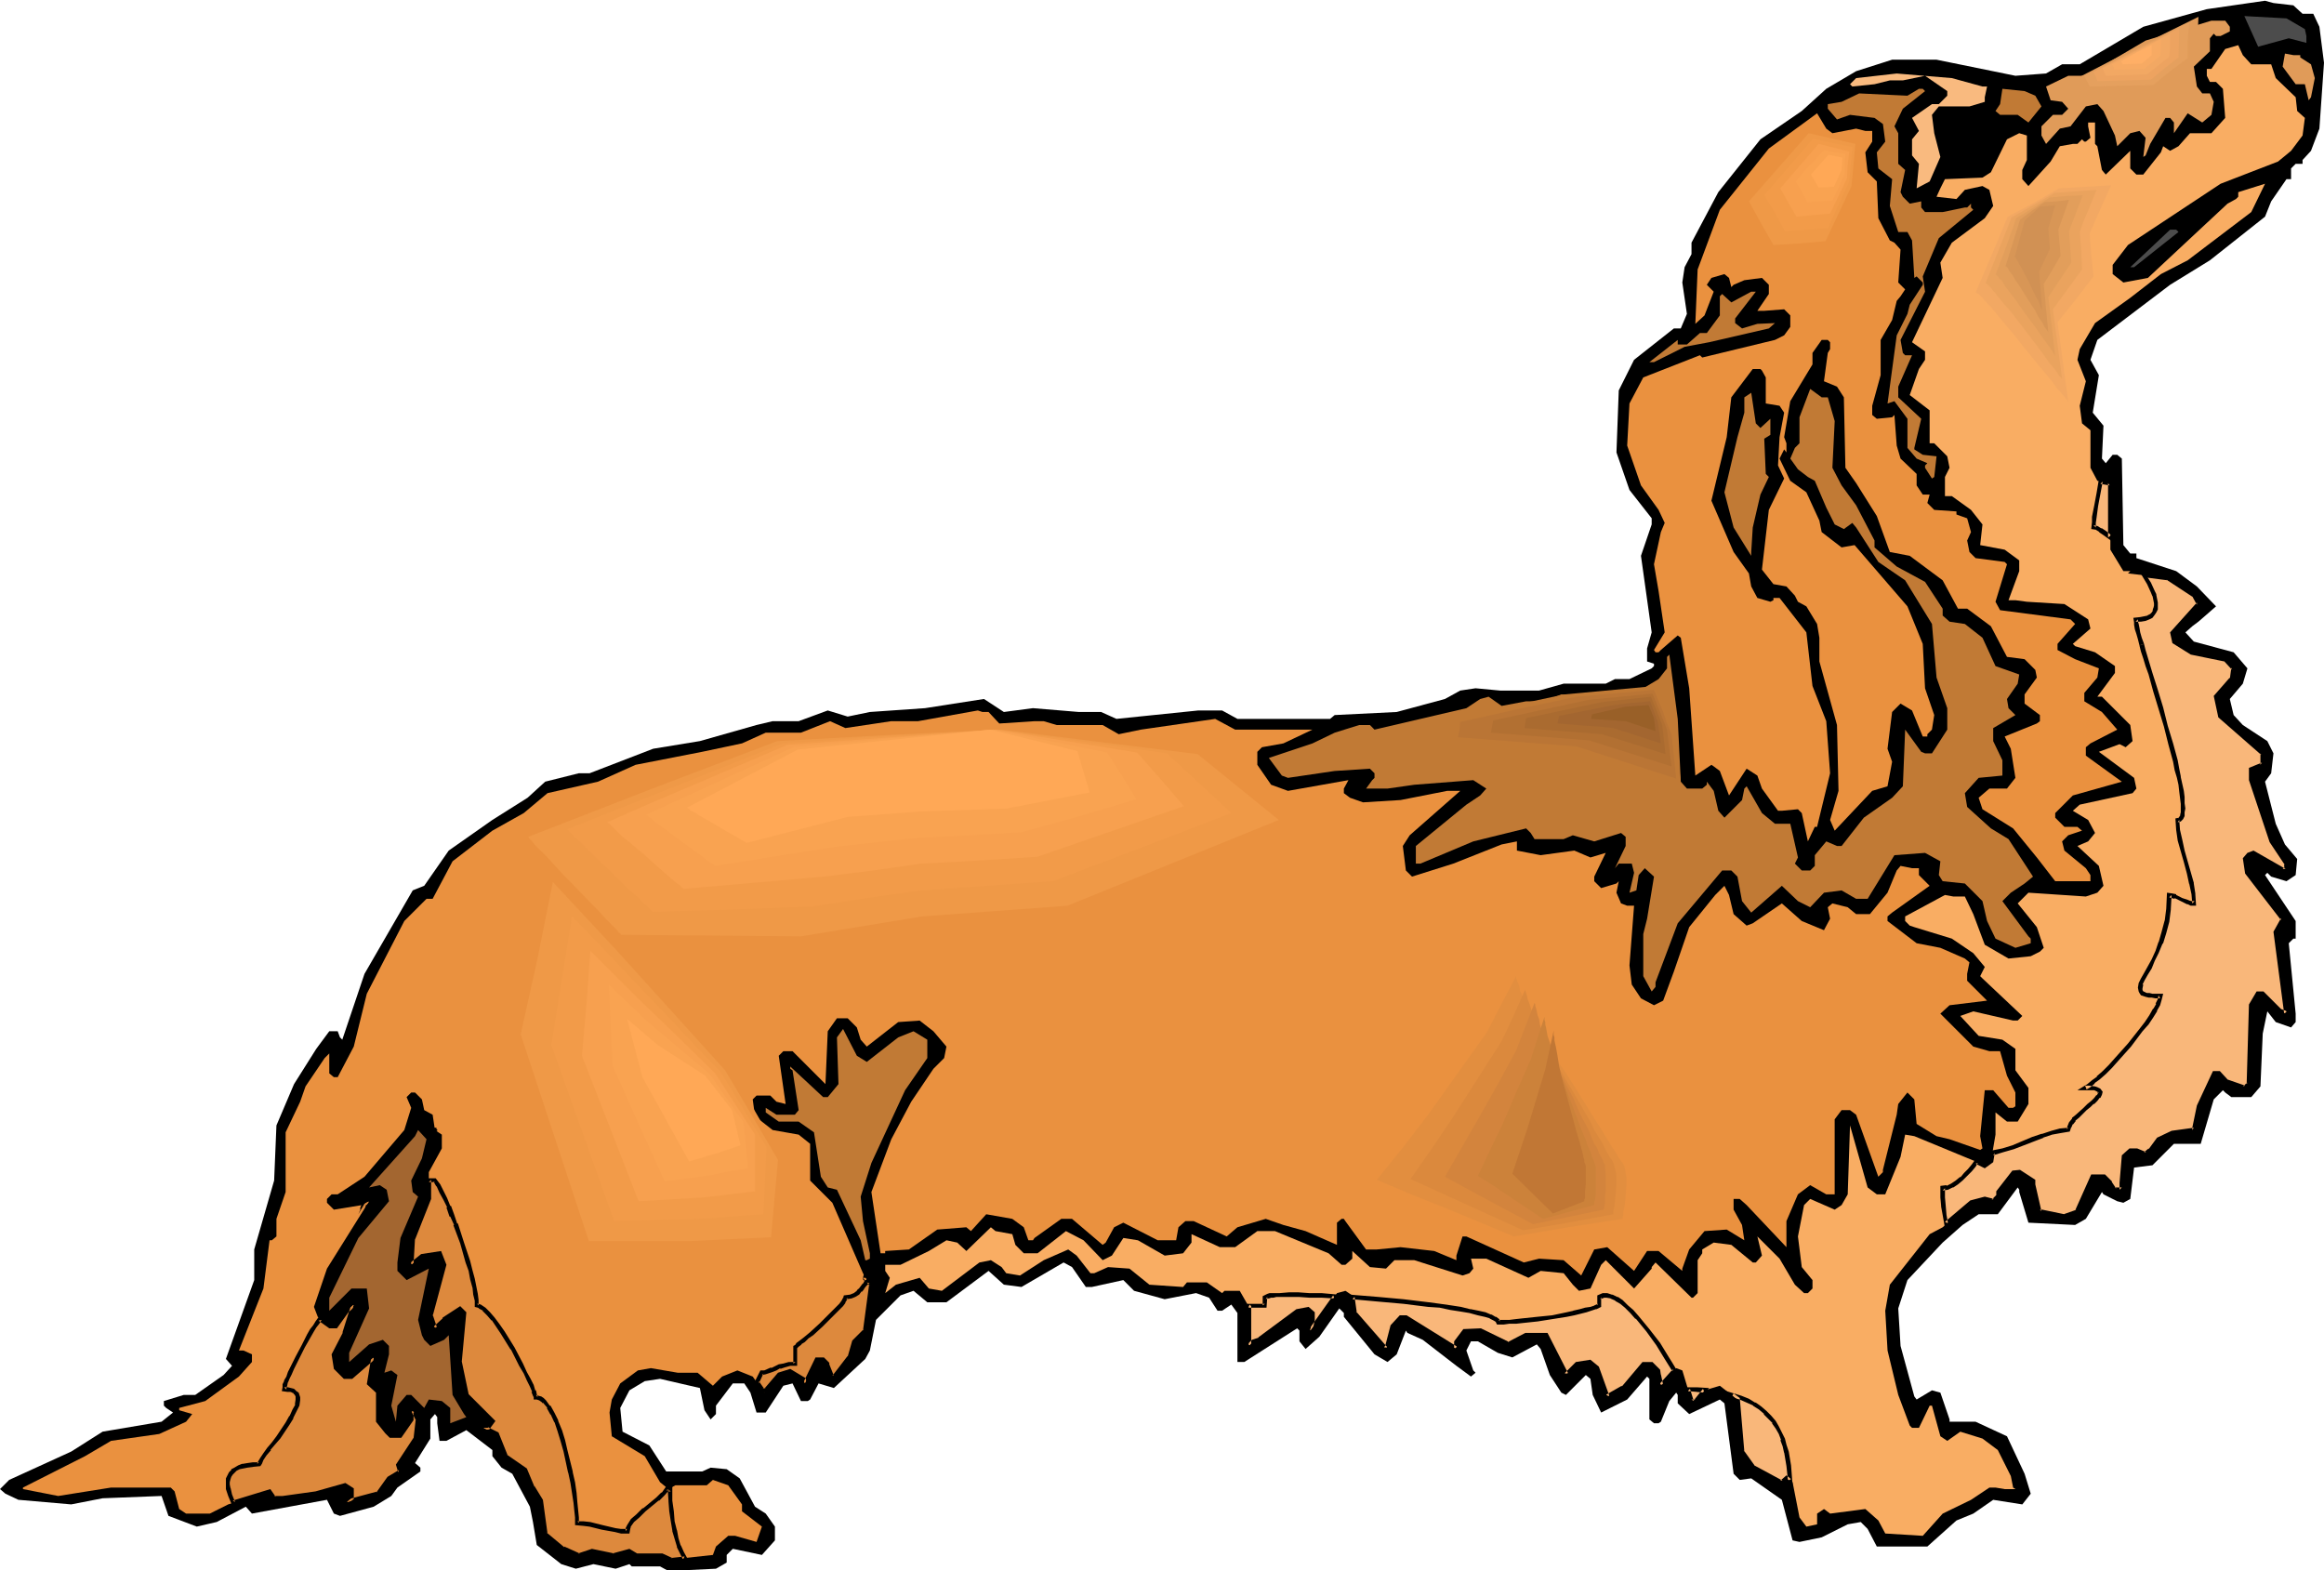 <svg xmlns="http://www.w3.org/2000/svg" fill-rule="evenodd" height="331.406" preserveAspectRatio="none" stroke-linecap="round" viewBox="0 0 3035 2051" width="490.455"><style>.brush1{fill:#000}.pen1{stroke:none}.brush2{fill:#4c4c4c}.brush3{fill:#e09b59}.brush4{fill:#f9ad63}.brush6{fill:#c17a35}.brush7{fill:#ea913f}.brush8{fill:#a36630}.brush11{fill:#f2a863}.brush28{fill:#ef9947}.brush29{fill:#f29b49}.brush30{fill:#f7a04f}.brush31{fill:#f9a351}.brush32{fill:#ffa856}</style><path class="pen1 brush1" d="m2995 7 12 11h14l8 17 6 47-6 86-11 29-11 12v5h-9l-6 6v14h-6l-20 29-8 20-72 57-52 32-95 72-9 26 11 20-8 49 14 17-2 43 5 6 9-11h6l6 5 2 113 9 11h8v6l52 17 27 20 25 26-23 20-8 6-9 8 11 12 52 14 18 21-6 20-17 20 5 21 12 13 32 21 8 16-3 26-8 11 14 55 12 27 16 19-2 21-12 8-20-6-5-5-3 3 40 60v23h-3l-6 6 9 92v11l-6 7-20-7-11-14-6 29-3 69-12 14h-26l-8-6-3-3-12 12-17 58h-35l-28 28-24 3-5 41-9 5-8-2-18-9-2-3-21 35-14 8-61-3-12-40v-3l-2-3-26 35h-25l-21 14-26 23-46 49-12 37 3 49 18 66 3 4 20-12 11 3 12 35v3h34l41 19 23 49 8 26-11 14-38-6-26 18-22 9-38 34h-66l-12-23-9-9-17 3-34 17-29 6-9-2-14-53-40-28-15 2-8-8-12-92-6-5-40 19-15-14v-11l-2-3-9 11-11 27-3 2h-6l-6-5v-53l-3-3-26 30-34 17-11-23-3-21-6-5-26 26-6-3-15-23-12-34-5-6-32 17-19-6-26-15h-9l-6 12 9 26 3 3-6 5-19-14-44-34-20-9-2-3-12 31-12 10-17-10-40-49v-5l-6-6-26 37-18 16-8-10v-14l-3-3-69 44h-9v-64l-8-11-12 8h-6l-11-17-17-6-41 8-40-11-14-14-41 9h-8l-18-26-11-6-55 32-23-3-20-18-55 41h-25l-18-15-17 6-32 32-8 40-6 11-41 38-20-6-11 21-3 2h-9l-11-23-12 3-23 35h-12l-8-26-8-12h-15l-22 29v11l-7 7-8-12-6-29-52-12-20 3-20 12-12 23 3 31 35 18 22 34h47l11-5 21 2 17 12 20 37 14 9 12 17v18l-17 19-38-8-8 8v10l-14 8-62 3-11-6h-37l-3-3-18 6-29-6-23 6-19-6-32-25-5-30-4-20-23-43-14-8-12-15v-8l-34-26-26 14h-9l-3-23v-8l-3-4-6 7v25l-20 32 7 6v5l-30 21-8 11-23 14-44 12-8-3-9-18-98 18-8-9-38 20-26 6-37-14-9-26-77 3-41 8-69-6-17-8-7-6 12-12 81-37 41-26 77-13 15-12-9-6-3-3v-6l26-8h15l37-26 11-12-8-9 37-103v-40l26-90 3-72 23-54 29-46 17-23h11l3 8 3 3 29-86 63-109 15-6 32-46 57-40 46-29 23-21 44-11h14l83-32 61-10 74-21 21-5h34l38-14 26 8 29-6 72-5 77-12 26 17 38-5 60 5h29l20 9 107-11h31l20 11h121l6-5 81-4 63-17 20-11 20-3 32 3h51l32-9h55l12-6h19l29-14 3-3v-3l-9-3v-17l6-21-14-100 14-41v-8l-29-37-17-49 3-81 20-40 52-41h9l8-19-6-41 3-20 9-17v-15l35-66 55-69 54-37 32-29 39-23 47-15h58l103 21 40-3 21-12h23l83-49 83-23 76-11 11 3 26 3z"/><path class="pen1 brush2" d="m3010 38 2 9v9l-23-6-40 11-18-40 55 3 24 14z"/><path class="pen1 brush3" d="M2912 35v6l-12 6h-6l-3-3-5 6v17l-21 20 4 26 7 9h10l5 11-3 17-12 10-19-12-18 26v-14l-5-6h-6l-20 34-6 15-3 2 3-25-8-9-12 3-17 17-3-14-15-32-8-9-15 3-20 26-14 3-18 20-6-11v-12l15-15h12l8-8-8-9-15-2-6-18 29-14h23l78-46 86-26h18l6 8z"/><path class="pen1 brush4" d="M2940 84h26l6 18 26 25 2 18 10 9-3 23-15 20-17 14-75 29-121 80-20 26v12l14 11 32-6 104-97 11-6 3-3v-6l35-11-18 37-83 63-35 18-40 31-46 33-20 34-3 14 11 28-8 32 3 23 11 9v49l9 17 17 3v87l17 28h9l-3 3 52 6 34 23 6 11-35 37 3 12 24 14 43 9 11 12-3 14-20 23 6 26 55 48v15l-15 5v15l26 80 20 29v6l-2 3-41-23-6 3-6 5 4 18 46 60-9 17 14 107-8-3-23-23h-6l-9 15-3 103-6 5-22-8-12-11h-6l-20 43-6 28v3l-29 3-17 9-11 14-6 5-12-5h-8l-9 9-2 34v9h-9l-6-9-9-8h-14l-20 46-17 6-30-6h-2l-9-35v-6l-18-11h-8l-20 26v6l-6 6-11-3-18 5-37 32-17 9-52 66-6 34 3 52 14 58 15 40 3 3h9l14-29h3l11 40 9 6 17-12 29 9 20 15 17 34 3 15 3 2h-14l-12-2h-8l-24 16-37 18-26 29-49-3-9-17-17-15-46 6-8-6-9 6v14l-14 3-9-12-9-46-8-5-6 5-38-19-14-21-6-68-23-18-20 6-12 14h-5l-12-40-8-3-20 23-3-14v-6l-9-9h-11l-26 32-21 11-13-37-9-8-18 2-14 15-26-52h-26l-23 12-37-18h-20l-11 14v10l-66-42h-7l-11 12-6 26-2 4-41-47-3-23-9-6-11 3-35 49 3-14v-9l-6-6-14 3-49 38-9 2-5 6v-51l-12-21h-20l-3 3-20-14h-26l-5 6-44-3-26-21-28-2-18 8h-5l-18-23-11-8-32 14-31 20-18-3-6-8-14-9-15 3-49 37-17-3-12-14-31 9-14 11 6-20-6-9v-8h20l37-18 23-14 14 3 12 11 32-31 6 5 22 4 4 14 11 11h18l37-29 23 12 25 26 12-6 15-23 19 3 35 20 24-3 11-14v-11l37 17h20l29-21h23l70 29 17 15h5l9-8v-10l23 21 21 2 11-11h26l63 20 9-3 5-6-3-13h20l55 25 16-9 30 3 12 15 8 8 15-3 14-31 6-6 37 37 23-26v-2l5-6 47 46h2l6-6v-43l6-9v-5l15-9 23 3 28 23h4l8-9-6-25 29 29 20 34 12 11h5l6-6v-11l-14-17-5-40 8-41 8-8 32 14 9-6 8-14 3-90 23 81 12 9h11l20-49 6-29 12 2 92 38 8-5 6-35v-29l15 12h14l14-23v-21l-17-23v-28l-17-12-31-5-24-26 17-6 52 12h6l6-6-52-49-3-3 6-12-15-18-28-19-49-15-6-2-6-6v-6l52-28 11 2h15l11 23 15 40 31 18 29-3 12-6 5-5-9-27-25-31 14-14 75 5 15-5 8-9-6-26-28-26 14-6 9-11-9-17-20-12 9-8 69-15 5-6-3-14-46-34 27-10 8 4 9-8-3-21-37-37h-6l23-31v-9l-26-18-26-8-3-3 23-20-3-12-31-20-49-3-15-2h-9l14-38v-14l-19-14-32-6 3-27-15-19-25-18h-9v-25l6-12-3-15-17-17h-6v-43l-26-20 12-34 8-12v-11l-17-12 40-84-3-20 15-26 43-32 11-16-5-21-9-5-23 5-11 12-26-3 5-11 6-12 49-2 11-7 21-43 16-8 10 3v32l-6 13v12l8 9 29-32 12-20 17-3h6l6-6 3 3h2l6-5-3-15v-5h9v28l3 3 6 31 5 6 32-31v23l8 8h9l23-29 3-8 9 6 11-6 15-17h28l18-20-3-38-9-9h-8l-4-8v-9h6l18-26 17-5 6 13 11 12z"/><path class="pen1 brush3" d="M3004 72v3l14 9 5 18-5 25-3 4-5-21h-12l-17-23 3-17 11 2h9z"/><path class="pen1" style="fill:#f9ba7f" d="M2589 113h6l-3 14v6l-20 6h-40l-9 11 3 24 8 31-14 32-17 9 3-32-9-11v-21l9-11-9-17 26-18h9l11-11v-6l-29-20-29 6h-17l-20 5-29 3-3-3 8-8 53-6 72 6 40 11z"/><path class="pen1 brush6" d="m2514 119-29 23-11 23 5 9v40l9 8-6 29 3 6 9 9 15-3v8l5 6h23l29-6h3l5-5v5l3 3-45 37-21 50 3 20-32 63 3 17 3 3h9l-18 41v14l30 28-9 38v2l11 7 18 2-3 27-3 2-9-14v-3l3-3-14-6-12-14v-38l-17-23-9 3 12-89 14-28 3-12 17-26v-3l-8-8-3 2-3-49-6-11h-12l-11-34 3-35-18-14-2-21 11-14-3-23-11-8-32-4-17 6-12-14v-6l18-3 23-11 63 3 15-9h5l3 3zm144 6 8 14-17 21-14-10h-23l-6-5 6-9 3-20 29 3 14 6z"/><path class="pen1 brush7" d="m2393 174 31-6 12 3h9v14l-9 14 3 26 12 12 2 48 15 29 6 3 8 9-3 43 9 9-6 9-5 6-6 25-15 26v46l-11 40v12l6 5 20-2 3-3 3 40 5 17 21 20v15l8 12h9l-3 11 9 9 29 2v4l14 5 5 18-5 11 3 15 8 8 38 5 3 3-15 49 6 11 92 12 6 6-23 26v8l23 12 31 12-2 12-17 20v11l23 14 20 23-35 18-6 5v11l47 34-64 18-23 23v6l12 12h17l6 5-18 6-8 8 3 12 28 23 6 9v8h-46l-24-31-31-38-40-25-5-15 14-12h23l11-14-6-38-8-16 42-17 4-3v-8l-20-15v-12l16-22-2-10-14-14-23-3-21-40-31-23h-12l-20-37-43-32-26-5-17-47-27-43-14-20-2-92-9-14-17-7 5-37 3-5v-9l-3-3h-8l-12 17v15l-29 48-8 47 3 8v12l-3-4-6 12 14 29 21 15 17 37 3 15 26 20 17-3 69 80 20 49 3 58 12 35-3 19-6 6v3h-6l-14-34-15-9-11 11-6 48 6 17-6 32-20 6-49 52-6-14 11-38-2-86-23-83v-31l-3-18-14-23-11-6-4-8-11-12-17-3-15-19 9-78 20-41-8-17 2-37 6-32-6-9-18-3v-34l-5-9-2-2h-10l-28 37-6 52-20 83 29 67 20 28 3 17 8 15 17 5 4-2v-3h8l35 45 8 70 18 46 5 68-17 70h-3l-9 19-8-37-5-5-21 2h-5l-21-29-6-17-14-9-23 35-12-32-8-6-3-2-21 14-8-114-11-66-4-3-22 19-3 3h-4l-2-3 14-23-8-54-6-35 9-42 5-12-8-17-23-32-18-52 3-55 18-34 74-29 3 3 95-23 12-6 8-11v-15l-8-8-26 2h-9l15-22v-12l-9-9-23 3-14 6-3 3-3-12-6-5-17 5-6 9 9 9-12 31-12 11 3-71 29-78 64-80 63-46 12 20 8 6z"/><path class="pen1 brush2" d="m2845 303-58 46h-5l52-49h8l3 3z"/><path class="pen1 brush6" d="M2266 416v6l9 7 20-6 23-1-8 7-78 18-32 6-40 20h-6l37-29v6h12l17-15h9l17-23v-25l3-3 12 11 26-14h6l-27 35zm121 103 9 31-3 61 12 23 19 26 24 46v9l29 25 37 20 23 35v9l9 8 20 3 23 18 17 37 31 11-2 12-14 20 2 12 9 9-29 17v17l12 25v20l-31 3-18 20 3 18 31 28 23 14 32 49-11 9-18 12-11 11 34 46 3 3v6l-20 6-26-12-11-23-6-26-23-23-29-3-5-8 2-18-20-11-40 3-35 57h-15l-19-11-23 3-18 19-16-8-21-20-40 35-12-15-6-32-8-8h-12l-58 69-29 77v6l-5 6-11-20v-55l5-20 9-55-12-11-8 9-3 20-9 3 6-26-3-12h-17l-5 6 14-29v-12l-6-5-35 11-28-8-12 5h-38l-5-8-6-6-69 17-69 29h-6v-23l66-54 18-12 8-9-17-11-77 6-35 5h-28l8-11 3-3v-6l-6-6-46 3-61 9-8-3-17-23 57-19 29-14 32-10h14l6 6 120-28 18-12 11-3 17 12 32-6h23l23-9 41 3 66-11 20-12 11-14v-15l3-3 11 84 4 82 8 9h20l6-5v-4l9 12 6 26 8 9 23-23 3-15 3-3 20 35 17 14h20l10 44-4 8 9 9h11l6-6v-14l15-18 14 6h6l29-37 37-26 14-15 3-74 21 29 5 2h9l20-31v-28l-14-40-6-70-35-57-35-24-29-45-5-6-11 8-12-6-11-22-15-35-9-5-13-10-10-14 6-14 6-6v-34l14-37 15 11h8z"/><path class="pen1 brush6" d="m2299 559 13-12v21l-8 5 2 46 4 4-11 23-10 43-2 32v5l-23-37-12-46 17-72 9-32v-20l9-6 6 40 6 6z"/><path class="pen1 brush7" d="m1291 930 14 15 46-3h12l17 5h60l21 12 29-6 97-14 26 14h101l-38 18-28 5-6 6v17l18 26 22 8 79-14-6 11v6l8 6 17 6 49-3 61-12h17l-66 58-9 14 4 32 8 8 54-17 63-25 20-4v12l31 6 44-6 21 9 20-6-15 31v6l9 9 20-6 3-3-3 15 6 14 8 3h9l-6 78 3 25 12 18 17 9 12-6 14-38 20-58 34-42 12-12 6 12 6 25 17 15 8-3 38-26 26 23 29 12 8-15-3-15 6-5 20 5 11 9h18l23-28 12-29 5-6 15 3h9v9l14 14-49 35-6 5v6l38 29 31 6 32 14 6 5-3 15v9l26 26-49 6-12 11 43 43 21 6h14l9 32 11 22v18l-3 2h-6l-20-23h-11l-6 60 3 16-3 2-40-14-17-4-26-16-3-32-9-9-12 15-2 14-18 72v3l-6 6-29-81-8-6h-11l-9 12v98h-11l-21-12-16 12-15 35v34l-52-55-9-8h-8v14l11 20 3 20-23-14-29 2-20 24-9 25v3l-31-26h-15l-17 26-35-31-17 3-17 34-23-20-32-2-20 5-75-34h-5l-8 25v6l-29-12-44-5-31 3h-14l-27-37-2-3h-3l-6 5v29l-41-18-29-8-23-8-37 11-14 12-43-20h-11l-9 8-3 17h-24l-45-23-12 6-11 20-4 3-40-34h-14l-35 25-2 3h-6l-6-17-15-11-34-6-20 22-6-5-38 3-37 26-31 2v3h-6l-12-80 26-69 26-49 29-43 14-14 3-15-17-20-18-14-28 2-41 32-8-9-5-16-12-12h-14l-12 17-3 69-43-43h-12l-6 6 9 63-12-3-8-8h-18l-5 5 3 22 23 18 34 6 15 12v48l29 29 40 92 5 9 6 6-8 60-15 14-5 21-21 25h-2l-6-14v-3l-6-6h-9l-15 32-2-6-17-11-15 6-19 23-15-21-20-8-20 8-12 12-20-17h-26l-35-6-17 3-23 17-11 21-3 17 3 31 43 26 20 34 11 9 9-5h41l8-7 20 7 18 25v9l26 20-7 20-28-8h-9l-16 14-4 11-55 6-11-6h-35l-8-6-21 6-28-6-17 6-21-8-23-20-5-44-11-16-10-24-26-17-11-29-18-8h6l6-8-34-35-9-43 6-64-6-6-20 15-12 11-6-17 18-66-6-15-23 3-14 12 2-35 21-51v-35l17-31v-18l-9-6-3-20-11-6-3-14-9-9h-5l-6 6 6 14-9 29-52 61-35 23h-8l-6 6v5l9 9 37-6 9-5-55 88-17 50 5 13 15 12h9l14-20 9-8-12 37-14 28 3 18 11 11h9l29-25-6 34 12 12v38l11 13 6 6h12l14-22v-9l2-3 7 12-4 25-23 35 4 8-15 9-14 20-41 11 6-5v-12l-9-5-37 11-43 6h-12l-6-9-54 17-24 12h-31l-9-6-6-23-5-5h-78l-69 11-46-9v-2l81-41 34-20 63-9 35-16 8-10-17-5v-3l34-9 44-32 17-19v-10l-11-5h-6l32-81 8-63h3l6-5v-23l12-35v-78l19-40 7-20 25-37 6-6v26l6 5h5l21-40 17-69 49-95 29-29h8l26-49 52-40 41-23 31-26 66-15 49-22 87-17 52-11 31-14h46l38-15 20 9 60-9h35l78-14 6 2h8z"/><path class="pen1 brush6" d="m1132 1387 41-32 20-8 18 11v24l-29 42-44 95-14 44 3 32 9 42v7l-4 2h-2l-6-26-31-66-12-3-9-14-9-58-20-14h-26l-17-12v-6l14 9h24l5-6-8-52-3-2v-3l43 40h6l14-17-2-61 8-11 18 35 13 8z"/><path class="pen1 brush8" d="m551 1513-14 29 2 15 7 6-23 54-4 32v11l12 12 29-15-14 67 5 20 3 6 8 8 18-8 6-6 5 78 15 25 3 4-21 8v-20l-11-9-17-2-6 11-17-17h-6l-12 14-2 21-6-21 8-40-8-6-9 3 6-24v-11l-8-8-18 6-26 23v-12l26-58-3-26h-20l-29 29v-17l38-78 40-48-3-15-9-6-14 3 60-67 4-8 11 12-6 25z"/><path class="pen1 brush3" d="m2709 104 85-44 77-38-2 55-53 41-99 2-8-16z"/><path class="pen1" style="fill:#e5a05e" d="m2722 99 36-18 36-19 16-8 16-8 33-17-2 24v23l-23 17-22 18-42 1-41 1-7-14z"/><path class="pen1" style="fill:#eda360" d="m2734 94 59-30 53-27-1 38-18 14-18 15-35 1-35 1-2-6-3-6z"/><path class="pen1 brush11" d="m2746 89 23-12 24-12 20-10 21-11v15l-1 15-29 23-27 1-27 1-4-10z"/><path class="pen1" style="fill:#f7aa63" d="m2758 84 34-17 15-8 15-8v12l-1 10-21 17-39 1-1-4-2-3z"/><path class="pen1" style="fill:#ffaf66" d="m2770 80 21-12 19-9v13l-13 11-25 1-2-4z"/><path class="pen1 brush4" d="m2567 394 49-112 80-42 79-5-33 71 5 63-54 68 16 118v-1l-2-1-2-2-2-3-3-4-4-5-4-5-5-6-10-12-12-15-13-15-26-30-13-15-12-14-5-6-5-6-5-5-4-5-4-4-4-3-3-2-2-2-1-1-1 1z"/><path class="pen1 brush11" d="m2580 382 21-49 21-50 34-18 33-19 68-4-14 31-14 32 2 27 3 29-23 30-24 30 7 52 7 52-1-1v-1l-2-2-2-3-3-3-3-4-4-4-4-6-9-11-10-12-22-27-11-14-11-13-10-12-9-11-8-8-3-4-3-3-2-2-2-1-2-1z"/><path class="pen1" style="fill:#eaa35e" d="m2593 370 34-86 56-32 55-4-11 27-6 14-5 14 2 24 1 25-19 26-19 26 6 46 6 45-1-1v-1l-2-1-2-3-2-3-2-3-7-8-7-10-8-11-36-47-9-10-8-10-3-4-3-3-3-4-2-2-2-2-1-1-2-1z"/><path class="pen1" style="fill:#e29e5b" d="m2606 359 14-37 13-37 44-27 21-2 22-1-18 47 3 41-30 45 9 77-1-1v-1l-1-1-1-2-4-6-5-7-6-8-6-9-15-20-14-20-7-9-6-8-4-7-3-2-1-2-2-2-1-1h-1z"/><path class="pen1" style="fill:#d89656" d="m2619 348 19-61 16-12 16-11 16-1 16-2-14 39 3 34-11 19-11 18 3 32 3 32v-1l-2-3-3-4-3-6-5-7-4-8-11-17-10-16-5-7-4-7-4-5-2-4-2-2h-1z"/><path class="pen1" style="fill:#d19154" d="m2631 336 13-48 20-18 20-2-9 30 2 27-14 30 4 50v-1l-2-2-1-4-2-5-3-5-3-6-6-13-7-13-3-6-3-5-2-4-2-3-1-2h-1z"/><path class="pen1" d="m1743 1693-32 45 3-14v-9l-6-6-14 3-49 38-9 2-5 6v-51l-1-2h22v-11l1-1h3l3-1h3l4-1h30l14 1h16l17 1zM2743 629l13 2v71l-7-5-6-5-5-3h-4v-7l1-7 3-15 3-16 2-15zm57 122 31 4 34 23 6 11-35 37 3 12 24 14 43 9 11 12-3 14-20 23 6 26 55 48v15l-15 5v15l26 80 20 29v6l-2 3-41-23-6 3-6 5 4 18 46 60-9 17 14 107-8-3-23-23h-6l-9 15-3 103-6 5-22-8-12-11h-6l-20 43-6 28v3l-29 3-17 9-11 14-6 5-12-5h-8l-9 9-2 34v9h-9l-6-9-9-8h-14l-20 46-17 6-30-6h-2l-9-35v-6l-18-11h-8l-20 26v6l-6 6-11-3-18 5-32 27-2-11-2-12-1-11v-12l6-1 6-3 6-4 7-4 5-6 6-6 4-5 4-5 11 4 8-5 2-11 14-3 13-5 26-10 12-5 12-4 12-2 10-1 1-5 3-4 3-5 5-4 10-10 5-4 5-4 4-4 3-4 2-3 1-3-2-2-1-1-2-1h-2l-4-1h-9l5-3 6-5 6-5 8-7 8-8 8-9 17-19 15-19 7-10 6-9 5-8 4-7 3-6v-5h-6l-4-1h-5l-3-1-3-1-2-1-2-1v-2l-1-4 1-5 3-6 3-7 5-8 5-10 5-11 5-11 4-14 4-15 2-16 1-18 4 1 4 1 8 4 8 4 4 1h4v-12l-3-14-3-14-4-14-5-15-3-14-3-13v-13h2l2-2 2-4 1-4v-12l-1-7-1-9-1-8-2-10-3-10-2-11-6-22-6-23-7-24-7-23-7-22-3-11-3-9-3-10-2-8-2-8-2-7-2-6-1-5-1-4v-3h6l6-1 5-1 3-2 3-3 2-3 1-4v-13l-1-4-2-5-6-11-6-11zm-463 1183-4-3-6 5-38-19-14-21-6-68-7-6 11 4 9 4 9 4 8 5 6 6 6 6 6 7 4 6 4 8 3 8 3 8 2 9 3 18 1 19zm-111-118-12 14h-5l-5-15h12l10 1zm-39-26-18 20-3-14v-6l-9-9h-11l-26 32-21 11-13-37-9-8-18 2-14 15-26-52h-26l-23 12-37-18h-20l-11 14v10l-66-42h-7l-11 12-6 26-2 4-41-47-2-21 33 3 33 3 32 4 15 2 14 2 13 2 13 2 10 3 10 2 7 3 5 2 4 3 1 2h14l9-1 9-1 18-2 20-3 19-3 9-2 8-2 8-2 7-2 6-2 4-2v-11l6-2h5l6 1 6 3 7 5 6 6 7 6 7 8 14 16 13 19 12 17 5 9 5 8z" style="fill:#f9b77a"/><path class="pen1 brush1" d="m1743 1696-2-4-32 45 5 2 3-15v-10l-8-7-16 3-50 37h1l-9 3-6 6 5 2v-52l-2-2-2 4h24l1-14-2 3 2-1h-1 3l3-1h-1 4l4-1h-1 30l14 1h16l17 1 5-5-22-2h-16l-14-1h-13l-12 1h-13l-3 1-2 1-4 2v12l3-2h-28l4 5v-1 58l10-11-1 1 9-3 50-38-1 1 14-3-3-1 6 6v-2 9-1l-6 27 42-59-5 5zM2746 629l-3 3 12 2-2-3v71l4-3-6-5-6-4h-1l-5-3-5-1 3 3v-7 1l1-7 2-15 3-16 3-16-5-3-3 18-3 16-3 15v7l-1 9 7 1h-1l5 3h-1l6 4 11 8v-78l-17-3 5 3zm56 121-2 4 31 4-2-1 35 23-1-1 6 11v-3l-35 39 3 14 24 15 44 9-1-1 11 12-1-3-2 15v-2l-21 24 6 28 56 49-1-2v15l2-3-17 7v16l27 81 20 30-1-2v6l1-2-3 3h4l-42-24-8 3-6 7 3 20 47 61v-3l-10 18 14 107 4-3-8-3 1 1-24-24h-9l-10 17-3 104 1-2-6 5 3-1-23-8 1 1-11-12h-9l-21 45-6 29v3l2-3-29 4-19 9-11 15v-1l-6 5h3l-12-5h-10l-10 9-3 36v9l3-3h-9l2 2-6-9v-1l-9-9h-18l-21 47 2-1-17 6h1l-29-6h-3l2 2-8-35v1-7l-20-13-10 1-21 27v7-2l-6 6 3-1-12-3-19 5-33 28 4 2-2-11-1-12-1-11v-12l-3 3 7-1 6-3h1l6-4 6-5 1-1 5-5 6-6 5-6 3-5-3 1 12 6 11-8 2-12-2 3 13-4 14-4 26-10 13-5h-1l12-4 11-2 12-2 2-6v1l2-5v1l4-5h-1l5-4 10-10 5-4 4-4h1l4-4 3-4h1l2-4 1-4-3-4-2-1-2-1-3-1-8-1h-5l2 5 5-3 6-5h-1l7-5 8-7 8-8 8-9 17-19 15-20 8-9 6-9 5-8v-1l4-7 2-7 2-8h-10 1-5l-4-1h-3l-3-1h1l-3-1h1l-2-1 1 1-1-2v1-4 1l1-5h-1l3-6 4-7 5-8 4-10 5-10 5-12 1-1 4-13 4-15 2-16v-1l1-18-3 3 3 1 4 1v-1l8 4 8 4h1l4 2h7l-1-15v-1l-2-13v-1l-4-14-4-14-4-14-3-14-3-13-1-13-2 3 4-1 3-3 2-4v-5l1-5-1-7v-8l-1-8-2-9-2-9v-1l-2-10-2-11-6-22-7-23-6-24-7-23-7-22-3-10-3-10-3-10-2-8-6 2 2 8 3 9 3 10 4 11 6 22 7 23 7 23 6 24 6 22 2 11 3 10 2 9 1 9 1 8 1 8v-1 7-1 6l-1 4 1-1-2 3-2 2 2-1-5 1 1 15 2 14 4 14 4 14 4 15 3 14v-1l3 14 1 12 3-3h-4l-4-1h1l-9-3-8-4v-1l-5-1-7-1-1 21-2 16v-1l-4 15-4 14v-1l-4 12-5 11-5 9-5 9-4 7-3 6-1 6 1 5 1 2 2 3 3 1 3 1 4 1h4l5 1h6l-2-4-1 5-3 6h1l-4 7v-1l-5 9-6 9-7 9-15 19-17 19-8 9-8 8-8 7h1l-7 5-6 5-13 8h22l2 1 2 1h1-1l2 2-1-2-1 2h1l-2 3v-1l-3 4-4 4-5 4-5 5-10 9-5 4v1l-4 5-2 5-1 4 2-2-11 1-11 3-12 4h-1l-12 4-26 11-13 4-15 3-3 13 2-2-9 6h3l-13-6-5 7-5 6 1-1-6 6-5 6v-1l-6 5-6 4-6 3v-1l-8 1v15l1 11v1l2 11 3 17 36-31-1 1 18-6h-2l13 4 8-8v-7 2l19-26-2 1h8-1l18 11-2-3v6l10 37h4l30 6 19-6 20-47-2 2h14l-2-1 9 8h-1l7 10h13l1-12 2-34-1 2 9-9-2 1h8-1l13 6 8-7 11-15-1 1 18-8h-1l31-3v-6 1l6-29v1l20-43-3 2h6l-2-1 12 11 25 9 7-7 4-104v1l8-15-2 1h6-2l23 23 13 5-14-111-1 2 10-19-47-62v1l-3-17-1 2 6-5h-1l7-3h-3l43 25 4-6v-8l-21-30 1 1-26-80v1-15l-2 3 17-7-1-17-55-49 1 1-6-26-1 3 21-24 3-16-13-13-44-9h1l-23-14 1 1-3-11-1 2 36-38-7-14-35-24-37-4 7 2z"/><path class="pen1 brush1" d="m2800 841-3-8-2-7-1-6-1-5-1-3v-3l-3 3h7l6-1 5-2 4-2 3-4 2-3 2-4v-9l-1-5-1-5v-1l-2-4-5-11-7-11-7-2 9 15 5 11 2 5v-1l1 5 1 5v-1 5-1l-1 4v-1l-1 4 1-1-2 3-3 3 1-1-4 2h1l-5 1-5 1-9 1 1 6v3l1 6 2 6 2 7 2 8 6-2zm-465 1093 4-2-6-5-8 7h3l-37-20 1 1-15-21 1 2-6-70-8-6-3 5 11 3 9 4 9 4h-1l8 5 7 6h-1l6 6 6 6h-1l5 7 4 7 3 8h-1l3 8 2 9v-1l3 18 2 19 6 6-2-26-3-18-3-9-2-8-4-8-4-8-4-7-6-7-6-6-7-6-7-5h-1l-8-5-10-4-26-8 20 15-2-2 6 69 15 22 40 21 8-7h-4l10 7-6-6zm-109-115-2-5-12 15 2-1h-5l3 2-5-16-3 3 12 1h-1l11 1 6-6-16-1h-15l6 21h8l17-20-6 6zm-42-28 1-3-18 20 5 1-3-14v1l-1-7-10-10h-13l-27 32v-1l-21 12 5 2-14-39-11-9-19 3-15 15h5l-27-53h-29l-23 12h2l-37-18-23 1-12 16v10l4-3-66-41h-9l-12 13-7 27 1-1-3 3h5l-41-47 1 2-3-21-3 3 33 3 34 3 32 4 15 1 14 3 13 2 12 2 11 3 9 2 7 2h-1l6 3 3 2-1-1 2 4h9l7-1h9l9-1 19-2 19-3 19-3 10-2 8-2 8-2 6-2 6-2h1l6-3v-13l-1 3 5-2h-1 5-1l6 1h-1l7 3h-1l7 4 6 5 7 7 7 8v-1l14 17 13 18 11 18 5 8 5 8 6-1-6-10-5-8-11-18-14-18-14-17-7-8-7-6-6-6-1-1-6-4h-1l-6-3h-1l-6-2h-6l-7 3v13l1-2-5 2h1l-6 2-7 1-7 2-9 2h1l-9 2-19 4-20 2-19 2-9 1-8 1h-14l2 2-1-3-4-3h-1l-5-3h-1l-7-3-9-2-10-2h-1l-12-3-13-2-14-2-15-2-33-4-33-3-37-3 4 25 43 50 4-6 7-27-1 1 11-12-2 1h7-2l70 43v-14 2l11-14-2 1h20-1l38 17 24-12-1 1h26l-2-2 27 55 17-17-1 1 17-3h-2l9 8-1-1 15 40 23-13 27-32-2 1h11l-2-1 9 9-1-2v6l4 19 23-25-6 1z"/><path class="pen1 brush6" d="m1865 945 178-38 119-11 27 68 7 69-153-50-183-15 5-23z"/><path class="pen1" style="fill:#ba7535" d="m1907 943 76-17 76-16 101-9 12 29 5 15 6 14 6 58-130-42-77-6-78-6 2-10 1-10z"/><path class="pen1" style="fill:#b27032" d="m1950 941 125-27 42-4 41-4 10 24 9 23 3 25 3 23-54-17-54-17-64-5-64-5 3-16z"/><path class="pen1" style="fill:#aa6b30" d="m1993 938 99-21 64-7 4 10 4 9 7 19 2 19 1 9 1 9-41-13-42-13-51-4-50-4 1-7 1-6z"/><path class="pen1 brush8" d="m2036 935 36-7 35-7 24-3 24-2 10 27 2 14 2 14-31-10-31-10-18-2-18-1-37-3 1-5 1-5z"/><path class="pen1" style="fill:#996028" d="m2079 933 44-10 30-2 7 17 2 17-39-13-45-3 1-6z"/><path class="pen1 brush7" d="m1754 1544 78-92 91-116 45-79v2l1 3 1 4 2 5 2 6 3 7 3 7 3 8 5 9 5 9 5 10 6 10 6 11 8 11 8 10 16 23 17 23 16 23 15 22 7 10 7 10 6 9 6 8 4 7 5 6 4 5 3 4 2 4 1 5 2 5v32l-2 13-1 5v5l-1 4-1 3v3l-168 24-210-78z"/><path class="pen1" style="fill:#e28e3f" d="m1798 1541 34-42 33-43 77-108 19-37 19-36v2l1 3 1 3 2 5 1 6 3 6 3 7 2 7 4 9 4 8 5 9 5 10 5 9 7 10 6 10 15 21 14 22 13 21 13 21 6 9 6 10 5 8 4 7 5 7 3 6 3 4 3 4 2 3 1 4 1 6 1 5v12l-1 13-1 11-1 5-1 5v4l-1 3v2l-71 11-71 12-89-37-45-18-45-19z"/><path class="pen1" style="fill:#db893d" d="m1842 1540 28-40 27-40 64-100 16-34 15-34v2l1 3 1 3 1 5 2 5 2 6 2 6 2 7 3 8 7 16 9 18 11 19 23 39 11 19 11 19 4 9 5 8 5 8 4 8 3 6 3 5 3 4 2 4 1 3 1 4 1 4 1 6v11l-1 11-1 11-1 9-1 3v5l-59 11-59 10-147-67z"/><path class="pen1" style="fill:#d3843d" d="m1887 1537 42-73 26-46 25-46 12-31 12-31 1 2v2l1 3 1 4 1 5 2 5 1 7 2 6 3 7 5 15 7 16 8 17 19 36 8 19 9 17 4 8 3 8 3 7 4 6 2 6 3 5 2 4 1 3 2 3v4l1 9v21l-1 9v8l-1 4v2l-1 2-92 19-58-31-57-31z"/><path class="pen1" style="fill:#cc823a" d="m1930 1536 16-34 16-33 18-42 19-43 18-56v4l1 3v3l1 4 2 11 4 12 4 14 5 15 6 15 13 34 6 16 6 16 6 14 2 7 3 6 2 5 1 4 2 4 1 3 1 3 1 3v36l-1 7-1 3v4l-67 18-42-28-22-15-21-13z"/><path class="pen1" style="fill:#c17735" d="m1975 1533 20-60 23-76 11-51v6l1 3v4l2 9 2 11 2 13 3 13 4 15 16 59 4 13 3 11 1 4 1 5 1 3v3l1 2 1 3v24l-1 8v10l-1 2v2l-41 16-53-52z"/><path class="pen1 brush7" d="m638 1102 371-138 301-12 292 35 130 93-318 135-210 17-174 30-259-11h-1l-1-2-2-2-2-3-3-3-4-4-4-5-5-5-11-12-12-13-25-28-13-14-11-13-12-13-5-6-5-5-4-5-4-5-3-3-3-3-2-3-1-1-1-1h1z"/><path class="pen1 brush28" d="m690 1093 162-63 163-62 73-4 73-4 146-7 128 16 129 16 53 43 53 43-138 56-138 56-95 7-95 7-158 26-117-1-118-1-1-2-2-1-2-3-3-3-3-3-4-4-5-5-9-10-11-11-23-24-12-12-11-12-10-11-9-9-4-4-4-4-3-4-2-2-2-2-1-2z"/><path class="pen1 brush29" d="m741 1083 141-56 140-56 141-10 140-8 221 31 42 39 42 39-117 45-116 44-86 6-86 6-71 10-71 11-104 4-105 3v-1h-1l-2-2-2-2-2-3-3-2-8-8-9-8-10-9-21-21-11-10-10-10-9-9-8-8-7-6-3-3-2-2-1-2-2-1v-1z"/><path class="pen1 brush30" d="m793 1074 59-26 59-25 117-50 137-10 135-10 93 15 92 15 31 35 30 35-191 66-77 5-75 4-63 9-64 8-183 16-1-1-2-1-1-2-6-4-7-6-8-7-8-7-19-17-19-16-9-7-7-7-6-6-2-2-2-2-2-1-1-1h-1 1z"/><path class="pen1 brush31" d="m844 1064 96-44 96-44 130-12 131-11 74 15 75 15 19 30 19 31-74 22-76 21-33 2-33 2-66 3-56 6-55 6-157 25h-1v-1l-3-2-5-3-6-5-7-5-8-6-17-12-17-13-7-5-7-5-5-5-4-2-1-2h-2v-1z"/><path class="pen1 brush32" d="m897 1055 145-76 251-26 114 28 16 54-108 21-114 4-94 7-132 34-3-2-4-2-6-4-6-3-7-4-15-9-14-8-7-4-6-4-5-2-3-3-2-1z"/><path class="pen1 brush7" d="m791 1209 163 187 78 135-15 115-126 4-154-4-96-309 57-230 93 102z"/><path class="pen1 brush28" d="m804 1240 143 158 35 59 34 58-9 101-106 5H769l-89-270 22-99 10-50 10-50 41 44 41 44z"/><path class="pen1 brush29" d="m818 1271 61 64 31 33 31 32 60 98-2 44-2 44-44 3-22 2-21 1-108 3-41-115-41-115 27-168 36 37 35 37z"/><path class="pen1 brush30" d="m831 1302 52 50 51 50 26 40 26 40v74l-33 4-34 4-85 5-74-190 6-69 5-68 60 60z"/><path class="pen1 brush31" d="m845 1334 82 69 22 32 22 31 3 30 3 30-25 4-24 5-30 4-30 4-34-75-34-76-5-106 50 48z"/><path class="pen1 brush32" d="m859 1365 62 40 35 45 11 46-30 10-37 11-61-110-20-76 40 34z"/><path class="pen1 brush7" d="m2428 184-73-17-91 105 37 67 81-6 40-85 6-64z"/><path class="pen1 brush28" d="m2423 188-30-7-31-7-78 89 16 29 16 28 34-2 34-3 17-36 17-36 5-55z"/><path class="pen1 brush29" d="m2419 192-25-5-26-6-64 74 14 23 13 24 28-2 28-2 28-61 2-22 2-23z"/><path class="pen1 brush30" d="m2415 198-20-5-20-5-50 58 10 18 11 19 21-2 23-2 11-23 11-23 1-18 2-17z"/><path class="pen1 brush31" d="m2410 201-14-2-14-3-9 10-10 10-18 21 8 13 7 14 16-1 17-1 8-17 8-18v-12l1-14z"/><path class="pen1 brush32" d="m2406 206-18-4-23 26 10 17 20-1 10-22 1-16z"/><path class="pen1" d="m418 1723-4 4-3 5-4 6-4 7-7 13-8 15-6 14-4 7-2 6-2 5-2 4-1 3v3h9l3 2 2 2 2 1 1 3 1 2v3l-1 7-3 8-5 8-5 9-12 17-6 8-6 8-5 7-4 6-3 4v2l-1 1h-8l-7 1-6 1-5 2-4 2-4 3-3 3-2 3-1 4v12l2 9 5 10 47-15 6 9h12l43-6 37-11 9 5v12l-6 5 41-11 14-20 15-9-4-8 23-35 4-25-7-12-2 3v9l-14 22h-12l-6-6-11-13v-38l-12-12 6-34-29 25h-9l-11-11-3-18 14-28 12-37-9 8-14 20h-9l-12-9zm712-55 2 4-1-1-1-1-1-1 1-1zm4 5 4 5-8 60-15 14-5 21-21 25h-2l-6-14v-3l-6-6h-9l-15 32-2-6-17-11-15 6-17 20h-2l-3-1-7-9 7-13 4-1 9-3 5-2 5-2 6-2 7-1 8-1v-22l2-2 4-3 4-3 5-5 6-4 12-11 11-11 6-6 5-5 4-4 4-5 2-3v-3l7-1 5-2 4-2 3-4 3-3 3-4 2-3 3-2zm-262 271 1 1h2l1 15 1 14 1 13 3 12 3 11 3 10 3 8 4 8-18 1-11-6h-35l-8-6-21 6-28-6-17 6-21-8-23-20-5-44-11-16-10-24-26-17-11-29-18-8h6l6-8-34-35-9-43 6-64-6-6-20 15-12 11-6-17 18-66-6-15-23 3-14 12 2-35 21-51v-25h8l4 7 5 9 4 9 5 10 4 11 5 12 9 24 7 25 3 11 3 12 3 10 1 9 1 9 1 6 2 1 2 1 5 3 6 6 6 7 6 8 7 10 12 20 12 21 5 11 4 9 4 8 3 7 2 5v3l4 1 2 1 3 1 3 3 5 7 6 8 4 11 5 11 4 13 4 14 6 28 3 14 2 13 1 12 2 11v9l1 7 8 1 8 1 17 4 16 4 8 1h8l1-3 1-4 5-7 7-6 8-8 18-14 7-7 6-7zm-397-371 7-4-12 18 3-7 2-7z" style="fill:#dd893d"/><path class="pen1 brush1" d="m417 1719-5 7-3 5-4 5-4 7-7 14-8 15-7 14-3 6-2 6-3 5v1l-2 4v4l-1 5 7 1h4l3 1h-1l3 1h-1l2 2 1 2v2-1 3l-1 7 1-1-4 7-4 9v-1l-5 9-12 18-6 8-6 7-5 7-4 6-3 5-1 2v1l2-2h-8l-7 1-6 1h-1l-5 2-5 3-4 2v1l-3 3-2 4-2 4v14l3 9 5 12 50-15-3-1 7 9 13 1 43-6 38-11-2-1 9 6-2-3v12l2-2-17 13 54-15 15-21-1 1 17-10-4-10v2l23-35 3-27-8-16-6 7v10-2l-14 22 3-1h-12l2 1-6-6-11-13v2-40l-12-12 1 3 7-43-35 31h2-9 2l-11-11v1l-2-17v2l13-28 1-1 14-47-16 15-15 21 3-2h-9l2 1-15-11-1 6 14 10h10l15-21 9-8-5-3-12 38 1-1-15 29 3 19 13 13h11l30-26-5-3-6 36 13 12-1-1v38l12 15 6 6h15l16-23v-10l-1 2 2-3-4-1 6 12v-2l-3 26v-1l-23 35 3 10 1-3-15 9-15 21 2-2-41 11 2 5 8-6v-14l-11-7-39 11-43 6h1-12l2 1-7-10-49 15 3 2-4-10-2-9v1l-1-5v1-5 1l1-4 1-3 2-3-1 1 3-3 3-3 4-2 5-1 5-1 8-1h-1l10-1 2-3v-1 1l2-5 4-6 6-7h-1l6-7 7-8 12-18 5-8v-1l4-8 4-8 1-7v-4l-1-3-1-3-3-2-3-3-4-1-4-1h-5l3 3v-2l1-3 1-5v1l2-5 3-6 3-7 7-14 7-14 8-14 4-7 3-5 4-5 3-5-4 1 1-6zm715-50h-5l3 4 3-3-1-1 1 1-1-1v-1 2-1l-3-8-2 8v2l2 2 10 5-10-17 3 8z"/><path class="pen1 brush1" d="m1136 1676-4-1 4 5-1-2-8 60 1-2-15 15-6 21v-1l-20 26 2-1h-2l2 1-6-15v2-4l-7-7h-11l-16 33 5 1-2-7-20-12-16 5-18 21 2-1h-4l2 1-7-10v3l6-13-2 2 5-1 9-3 5-2 5-3v1l6-2 7-2h-1 10v-24 2-1l2-2 4-3h-1l5-3 5-5 6-4 12-11 11-11 11-11 4-4 1-1 3-4v-1l2-3 1-3-2 2 7-1 5-2 5-3 3-4h1l3-4-1 1 3-4 3-3-1 1 3-2-2-6-5 3-2 4v-1l-3 4-3 4v-1l-3 4 1-1-4 3-5 2-8 1-1 4v-1l-2 4-3 4-4 4-11 11-11 11-12 11-6 5-5 4-4 3-4 3h1l-2 2-2 1v23l3-2h-9l-7 2-6 1-6 3-4 2v-1l-9 4h1-6l-8 16 9 12 3 1h1l3-1 18-20h-1l15-5h-3l18 11-1-2 4 13 18-38-3 1h9l-2-1 6 6-1-2v3l7 17h6l21-27 6-21-1 1 15-15 9-62-7-7 2 6zm-262 270h-4l3 2h3l-4-3 1 15v1l1 13 2 13 2 12v1l3 10 3 10v1l4 8 4 8 2-4-18 2h2l-13-6h-35 2l-10-6-22 6h2l-29-6-18 6h2l-20-9v1l-24-20 2 2-6-44-11-18v1l-10-24-26-18 1 1-12-30-18-9-2 6 8-1 8-11-36-36 1 1-9-43v1l6-65-8-8-23 15v1l-12 11 5 2-6-18v2l18-67-7-18-26 4-15 12 5 2 2-35v2l21-53v-25l-3 3h8l-2-1 4 7v-1l4 9 5 9 5 10h-1l4 12h1l5 11h-1l9 24 7 25 4 11 2 11 3 11v-1l1 10 2 8v8l4 1 2 1h-1l6 3h-1l6 6 6 7v-1l6 9 6 9 13 21v-1l11 22 6 10 4 9 4 8 3 7h-1l2 5 1 2v-1 4h5-1l3 1 3 2-1-1 3 3v-1l6 7h-1l5 9v-1l5 11v-1l4 12 4 13 4 14 6 28v-1l3 14 2 13 2 13 1 10 1 9v10l11 1 8 1 16 4 17 3 8 2h11l1-6 1-3-1 1 5-7 7-6 8-8 17-14h1l7-7 6-7-3-6-7 10v-1l-7 7-17 14h-1l-8 8-7 6-5 8-2 4v4l2-3h-8l-7-1-17-4-16-4-9-1h-8l2 2v-7l-1-10-1-10-1-12-2-14-3-13v-1l-7-28-3-13-4-13-5-12v-1l-5-10-5-9h-1l-5-7-3-3-3-2-4-1-3-1 2 3v-1l-1-3-1-5h-1l-2-7-4-8-5-9-5-11-11-21-13-21-7-10-6-8-6-7-6-6-6-4-3-1h-2l2 2v-7l-1-8-2-10-2-10-3-11-3-12-8-24-8-25h-1l-4-12-4-11h-1l-4-10-5-10-4-8-6-8h-12v27-2l-21 53-2 41 19-16-2 1 23-3-2-2 6 15-1-2-18 67 8 23 15-15 20-14-4-1 6 6-1-2-6 64 9 44 35 35v-3l-6 8 2-1h-18l29 14-2-2 12 30 27 18-1-1 9 23 11 17v-1l5 44 25 21 22 9 17-6h-1l29 6 22-6h-3l10 6h35-2l13 6 23-2-6-11-4-9v1l-3-10-2-11v1l-3-12-1-13-2-14v-19l-6 1 3 1-4-3 3 6z"/><path class="pen1 brush1" d="M568 1473h-1l-1 1v1h-1v2h1v1h1v1h2l1-1v-1h1v-2h-1v-2h-2l296 477-296-477zm-90 101-1 1 6-4-4-4-11 19 4 3 3-8h1l2-7-5-3-3 8h1l-3 7 4 3 18-28-17 10 5 3z"/></svg>

